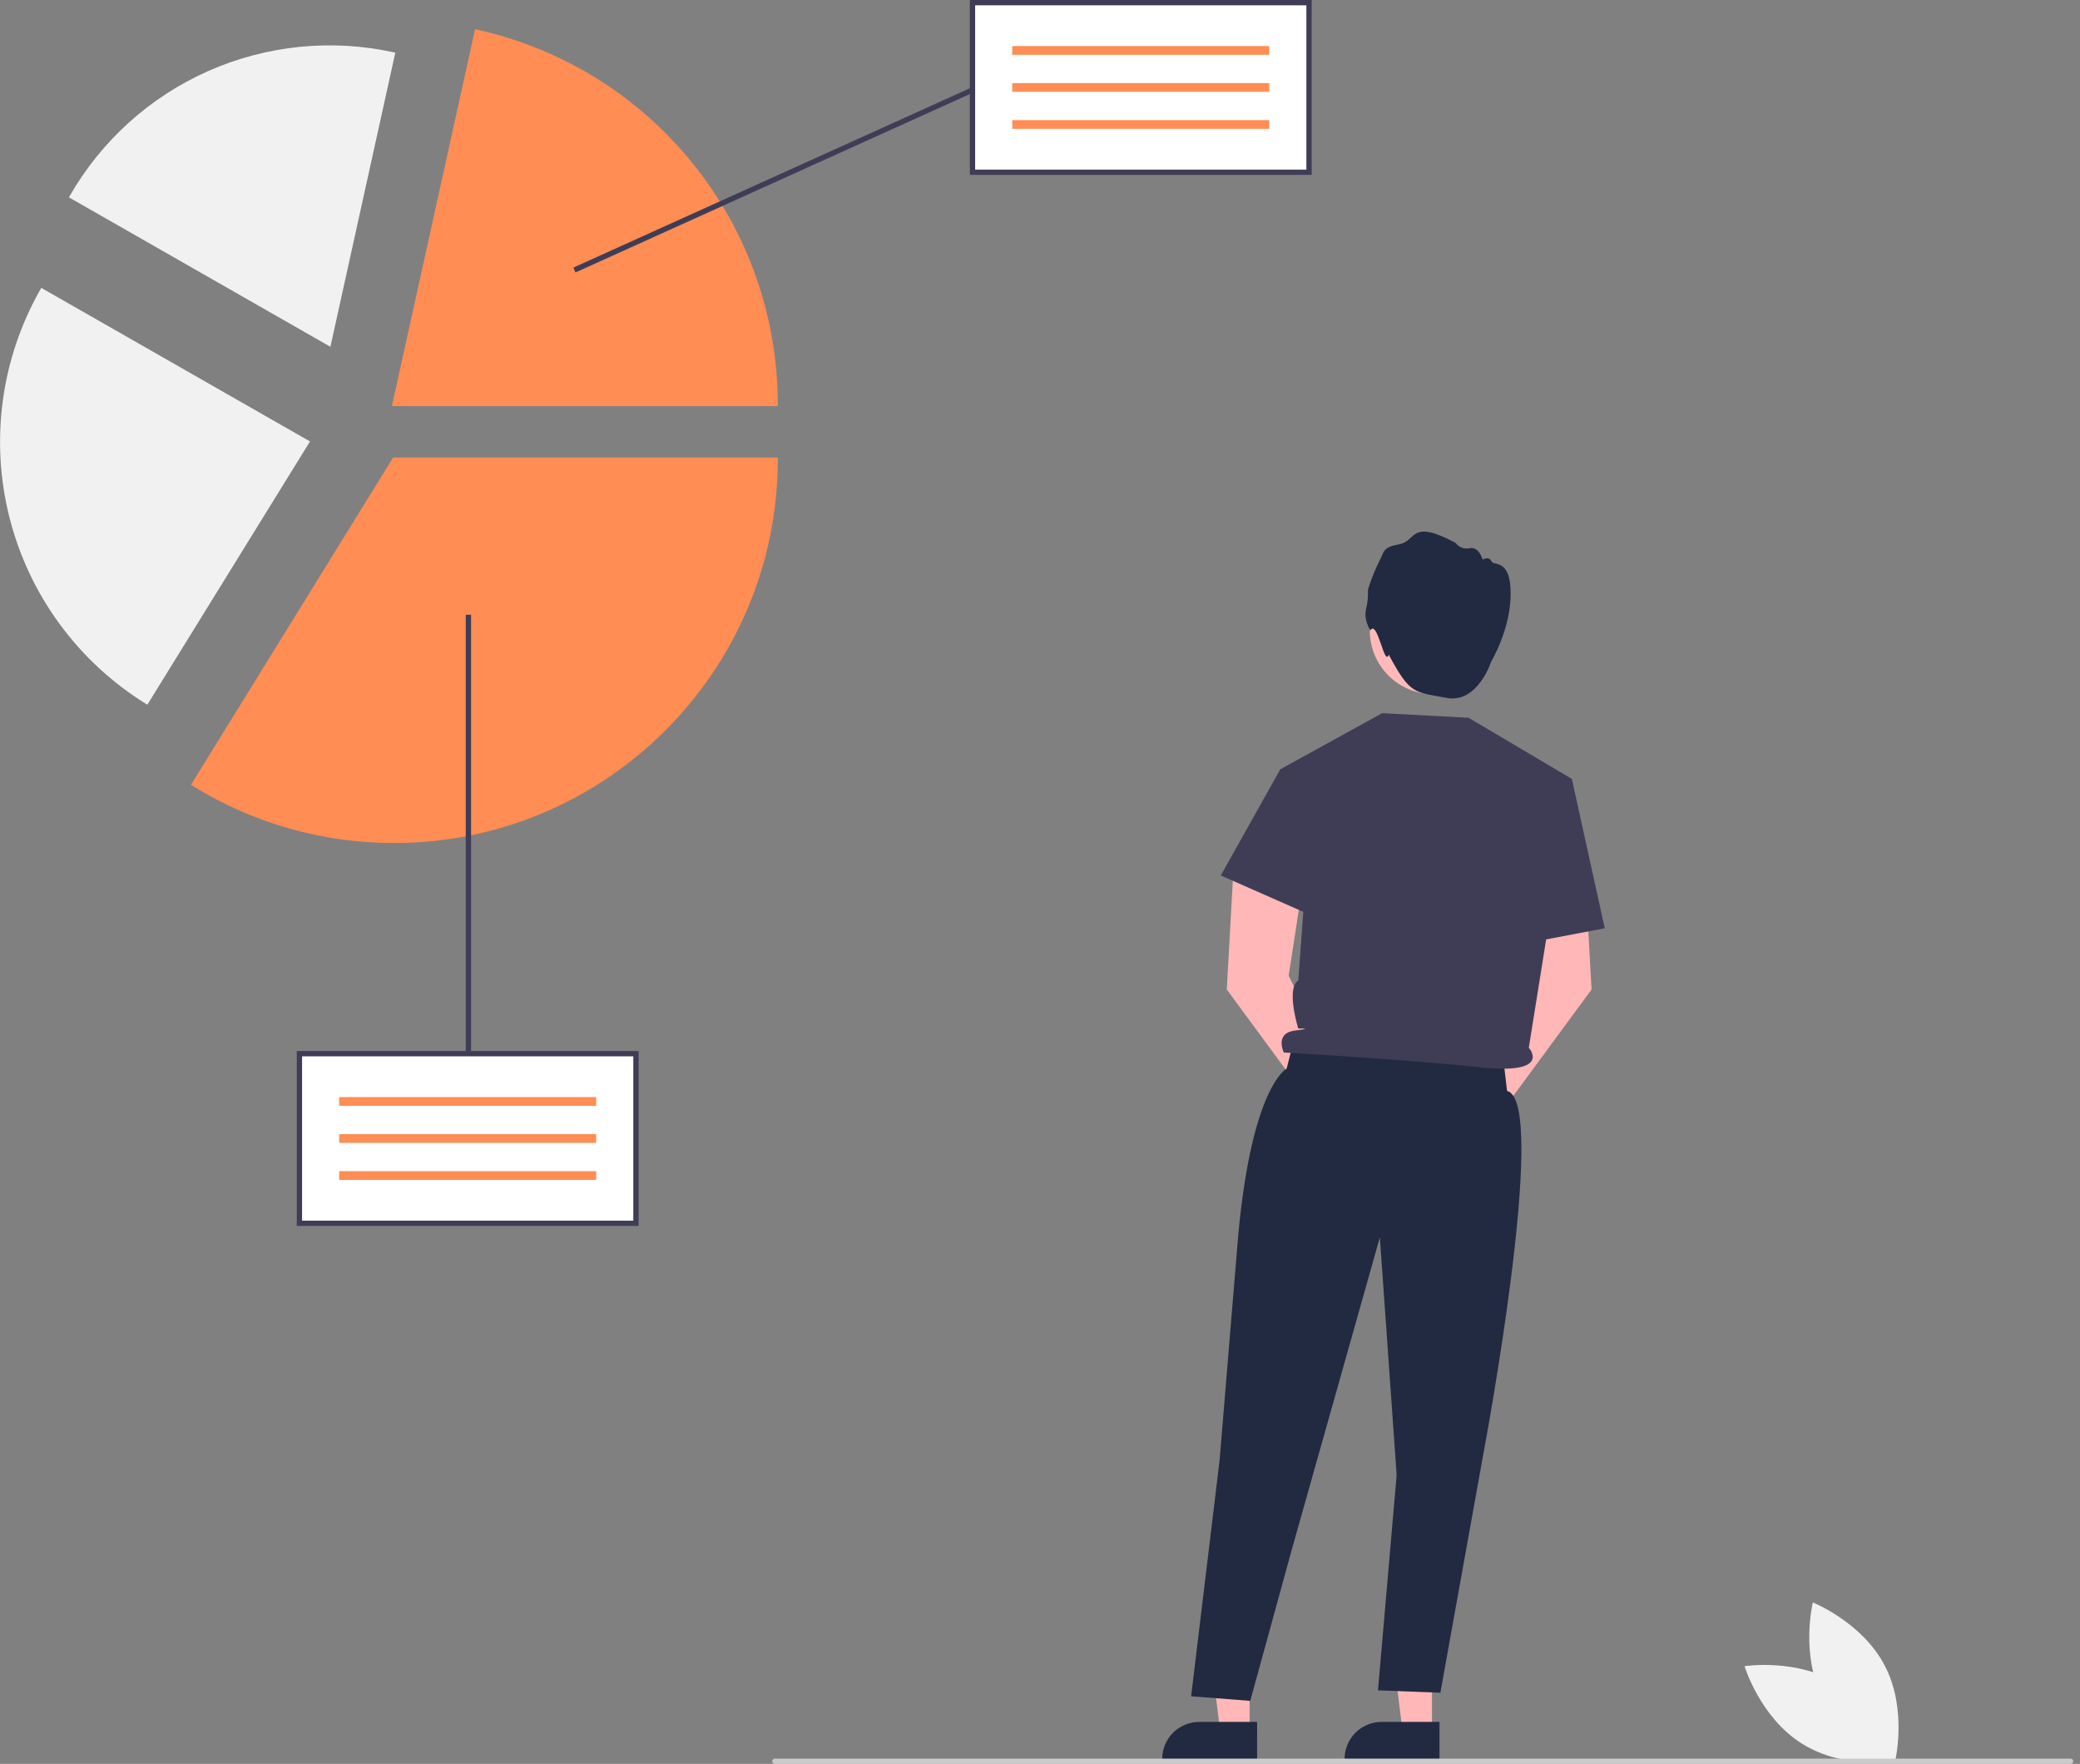 <svg xmlns="http://www.w3.org/2000/svg" width="171" height="145" viewBox="0 0 171 145" fill="none"><rect x="0" y="0" width="171" height="145" fill="#808080" stroke="none"/><g clip-path="url(#clip0_2879_13471)"><path d="M149.85 139.606C151.714 143.228 155.787 144.846 155.787 144.846C155.787 144.846 156.838 140.592 154.974 136.969C153.111 133.347 149.038 131.729 149.038 131.729C149.038 131.729 147.986 135.983 149.85 139.606Z" fill="#F1F1F1"></path><path d="M151.2 138.452C154.65 140.619 155.913 144.816 155.913 144.816C155.913 144.816 151.584 145.498 148.135 143.331C144.685 141.164 143.422 136.967 143.422 136.967C143.422 136.967 147.751 136.284 151.2 138.452Z" fill="#F1F1F1"></path><path d="M102.732 142.339H100.313L99.162 133.009L102.732 133.009L102.732 142.339Z" fill="#FFB7B7"></path><path d="M103.348 144.684L95.549 144.683V144.585C95.549 143.779 95.869 143.007 96.438 142.438C97.007 141.869 97.779 141.549 98.585 141.549H98.585L103.349 141.549L103.348 144.684Z" fill="#222A41"></path><path d="M117.726 142.339H115.307L114.156 133.009L117.726 133.009L117.726 142.339Z" fill="#FFB7B7"></path><path d="M118.343 144.684L110.543 144.683V144.585C110.543 143.779 110.863 143.007 111.432 142.438C112.002 141.869 112.774 141.549 113.579 141.549H113.579L118.343 141.549L118.343 144.684Z" fill="#222A41"></path><path d="M110.703 89.785L105.943 80.208L107.169 72.264L101.447 70.686L100.855 81.34L108.276 91.424C108.222 91.802 108.28 92.186 108.441 92.532C108.602 92.878 108.86 93.17 109.183 93.372C109.506 93.574 109.882 93.678 110.263 93.671C110.644 93.665 111.016 93.547 111.332 93.334C111.648 93.121 111.895 92.82 112.044 92.469C112.193 92.118 112.237 91.731 112.17 91.355C112.104 90.98 111.93 90.632 111.669 90.353C111.409 90.074 111.073 89.877 110.703 89.785V89.785Z" fill="#FFB7B7"></path><path d="M120.998 89.785L125.757 80.208L124.531 72.264L130.253 70.686L130.845 81.34L123.425 91.424C123.478 91.802 123.421 92.186 123.26 92.532C123.099 92.878 122.841 93.17 122.517 93.372C122.194 93.574 121.819 93.678 121.437 93.671C121.056 93.665 120.685 93.547 120.369 93.334C120.053 93.121 119.805 92.82 119.656 92.469C119.507 92.118 119.464 91.731 119.53 91.355C119.597 90.98 119.771 90.632 120.031 90.353C120.292 90.074 120.627 89.877 120.998 89.785V89.785Z" fill="#FFB7B7"></path><path d="M117.821 57.054C120.696 57.054 123.026 54.723 123.026 51.848C123.026 48.973 120.696 46.643 117.821 46.643C114.946 46.643 112.615 48.973 112.615 51.848C112.615 54.723 114.946 57.054 117.821 57.054Z" fill="#FFB9B9"></path><path d="M112.655 51.819C112.655 51.819 112.09 50.972 112.308 50.06C112.437 49.542 112.489 49.007 112.46 48.474C112.703 47.684 113.008 46.914 113.372 46.172C113.828 45.346 113.611 44.999 115.045 44.738C116.478 44.477 115.892 42.609 119.671 44.629C119.799 44.807 119.976 44.944 120.181 45.021C120.386 45.098 120.609 45.113 120.823 45.064C121.605 44.912 121.887 45.998 121.887 45.998C121.887 45.998 122.408 45.694 122.604 46.128C122.799 46.563 124.193 45.867 124.193 48.8C124.193 51.733 122.607 54.352 122.607 54.352C122.607 54.352 121.493 57.867 118.908 57.367C116.323 56.867 115.949 57.17 114.173 53.816C113.809 54.864 113.251 50.884 112.655 51.819Z" fill="#222A41"></path><path d="M106.379 85.483L105.776 87.85C105.776 87.85 102.933 89.224 101.795 101.559L100.263 120.056L97.924 139.44L102.786 139.817L106.157 127.536L113.44 101.714L114.821 121.249L113.285 138.953L118.415 139.15L121.966 119.42C121.966 119.42 127.407 90.52 123.897 89.679L123.544 86.667L106.379 85.483Z" fill="#222A41"></path><path d="M105.254 63.24L113.628 58.625L120.736 59.004L129.225 64.029L125.686 86.126C125.686 86.126 127.715 88.393 121.585 87.727C115.455 87.062 105.548 86.522 105.548 86.522C105.548 86.522 104.751 84.941 106.453 84.719C108.155 84.497 106.732 84.549 106.732 84.549C106.732 84.549 105.704 81.246 106.732 80.603L107.23 73.82L105.254 63.24Z" fill="#3F3D56"></path><path d="M107.563 63.582L105.254 63.239L100.361 71.967L108.31 75.472L107.563 63.582Z" fill="#3F3D56"></path><path d="M126.504 65.161L129.225 64.029L131.93 76.309L124.588 77.699L126.504 65.161Z" fill="#3F3D56"></path><path d="M63.7 145H170.227C170.285 145 170.34 144.977 170.381 144.936C170.422 144.895 170.445 144.84 170.445 144.782C170.445 144.725 170.422 144.669 170.381 144.628C170.34 144.587 170.285 144.564 170.227 144.564H63.7C63.642 144.564 63.587 144.587 63.546 144.628C63.505 144.669 63.482 144.725 63.482 144.782C63.482 144.84 63.505 144.895 63.546 144.936C63.587 144.977 63.642 145 63.7 145Z" fill="#CBCBCB"></path><path d="M52.284 86.617H24.617V100.559H52.284V86.617Z" fill="white"></path><path d="M49.014 90.186H27.885V90.903H49.014V90.186Z" fill="#FF8D54"></path><path d="M49.014 93.231H27.885V93.947H49.014V93.231Z" fill="#FF8D54"></path><path d="M49.014 96.274H27.885V96.991H49.014V96.274Z" fill="#FF8D54"></path><path d="M52.501 100.777H24.398V86.399H52.501V100.777ZM24.834 100.342H52.065V86.835H24.834V100.342Z" fill="#3F3D56"></path><path d="M32.403 69.3C26.545 69.305 20.803 67.675 15.822 64.594L15.695 64.515L15.774 64.389L32.319 37.61H63.944V37.759C63.944 55.151 49.794 69.3 32.403 69.3Z" fill="#FF8D54"></path><path d="M12.113 57.93L12.011 57.867C6.429 54.415 2.404 48.931 0.786 42.57C-0.832 36.209 0.082 29.469 3.336 23.769L3.395 23.665L25.485 36.288L12.113 57.93Z" fill="#F1F1F1"></path><path d="M63.943 33.385H32.217L39.056 2.4L39.202 2.432C46.216 3.983 52.492 7.881 56.991 13.482C61.49 19.083 63.943 26.052 63.943 33.236V33.385Z" fill="#FF8D54"></path><path d="M27.163 28.506L5.666 16.222L5.724 16.121C8.33 11.569 12.322 7.967 17.117 5.842C21.913 3.716 27.262 3.178 32.386 4.304L32.499 4.329L27.163 28.506Z" fill="#F1F1F1"></path><path d="M107.618 0.218H79.951V14.16H107.618V0.218Z" fill="white"></path><path d="M104.348 3.787H83.219V4.503H104.348V3.787Z" fill="#FF8D54"></path><path d="M104.348 6.831H83.219V7.547H104.348V6.831Z" fill="#FF8D54"></path><path d="M104.348 9.875H83.219V10.591H104.348V9.875Z" fill="#FF8D54"></path><path d="M107.835 14.378H79.732V0H107.835V14.378ZM80.168 13.942H107.399V0.436H80.168V13.942Z" fill="#3F3D56"></path><path d="M38.727 50.533H38.291V86.399H38.727V50.533Z" fill="#3F3D56"></path><path d="M79.842 7.205L47.135 21.999L47.314 22.396L80.022 7.602L79.842 7.205Z" fill="#3F3D56"></path></g><defs><clipPath id="clip0_2879_13471"><rect width="170.444" height="145" fill="white"></rect></clipPath></defs></svg>